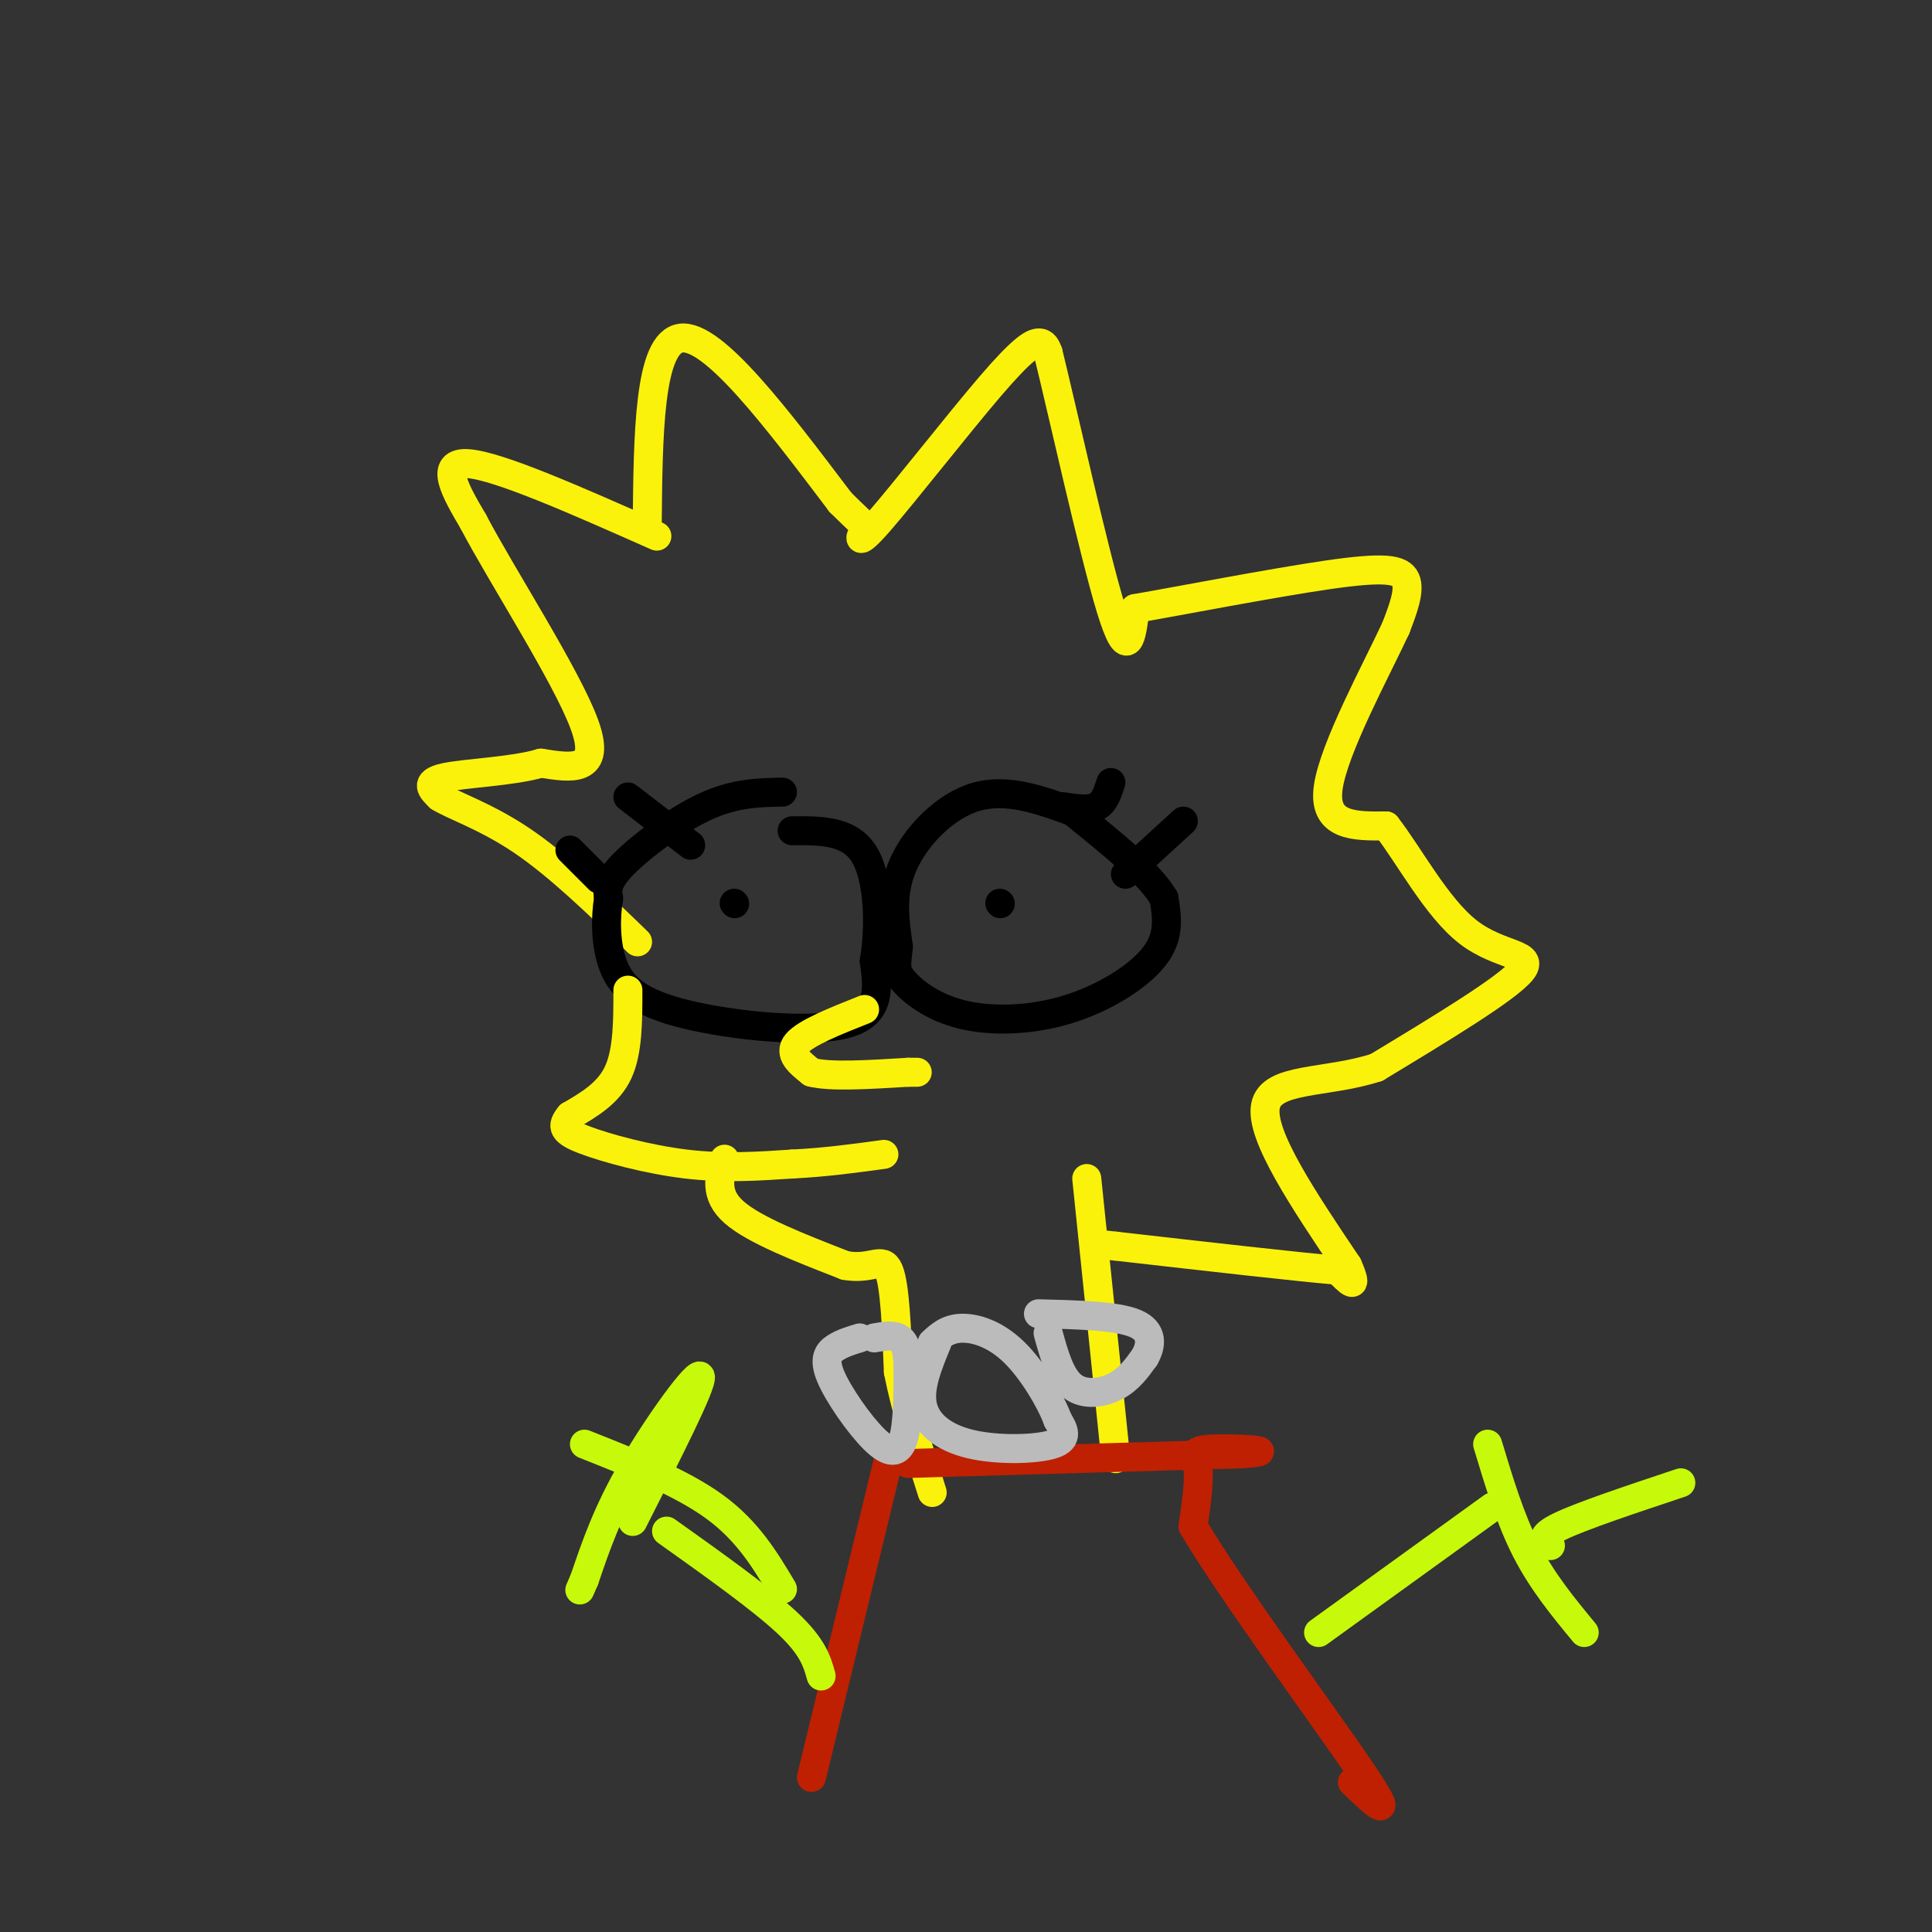 <svg viewBox='0 0 400 400' version='1.1' xmlns='http://www.w3.org/2000/svg' xmlns:xlink='http://www.w3.org/1999/xlink'><rect x="0" y="0" width="400" height="400" fill="#333333" stroke="none"/><g fill='none' stroke='rgb(251,242,11)' stroke-width='6' stroke-linecap='round' stroke-linejoin='round'><path d='M134,109c0.167,-19.083 0.333,-38.167 7,-39c6.667,-0.833 19.833,16.583 33,34'/><path d='M174,104c6.388,6.326 5.858,5.140 5,6c-0.858,0.860 -2.044,3.767 3,-2c5.044,-5.767 16.320,-20.206 23,-28c6.680,-7.794 8.766,-8.941 10,-9c1.234,-0.059 1.617,0.971 2,2'/><path d='M217,73c2.978,12.089 9.422,41.311 13,53c3.578,11.689 4.289,5.844 5,0'/><path d='M235,126c8.845,-1.524 28.458,-5.333 40,-7c11.542,-1.667 15.012,-1.190 16,1c0.988,2.190 -0.506,6.095 -2,10'/><path d='M289,130c-3.956,8.533 -12.844,24.867 -14,33c-1.156,8.133 5.422,8.067 12,8'/><path d='M287,171c4.690,5.976 10.417,16.917 17,22c6.583,5.083 14.024,4.310 11,8c-3.024,3.690 -16.512,11.845 -30,20'/><path d='M285,221c-10.533,3.422 -21.867,1.978 -23,8c-1.133,6.022 7.933,19.511 17,33'/><path d='M279,262c2.500,5.667 0.250,3.333 -2,1'/><path d='M277,263c-8.000,-0.667 -27.000,-2.833 -46,-5'/><path d='M231,258c-7.667,-0.833 -3.833,-0.417 0,0'/><path d='M225,244c0.000,0.000 6.000,58.000 6,58'/><path d='M136,111c-16.333,-7.250 -32.667,-14.500 -39,-15c-6.333,-0.500 -2.667,5.750 1,12'/><path d='M98,108c5.667,10.844 19.333,31.956 23,42c3.667,10.044 -2.667,9.022 -9,8'/><path d='M112,158c-5.800,1.733 -15.800,2.067 -20,3c-4.200,0.933 -2.600,2.467 -1,4'/><path d='M91,165c2.556,1.689 9.444,3.911 17,9c7.556,5.089 15.778,13.044 24,21'/></g>
<g fill='none' stroke='rgb(0,0,0)' stroke-width='6' stroke-linecap='round' stroke-linejoin='round'><path d='M162,164c-4.933,0.089 -9.867,0.178 -16,3c-6.133,2.822 -13.467,8.378 -17,12c-3.533,3.622 -3.267,5.311 -3,7'/><path d='M126,186c-0.640,3.721 -0.738,9.523 1,14c1.738,4.477 5.314,7.628 15,10c9.686,2.372 25.482,3.963 33,2c7.518,-1.963 6.759,-7.482 6,-13'/><path d='M181,199c1.156,-6.689 1.044,-16.911 -2,-22c-3.044,-5.089 -9.022,-5.044 -15,-5'/><path d='M222,168c-6.800,-2.444 -13.600,-4.889 -20,-3c-6.400,1.889 -12.400,8.111 -15,14c-2.600,5.889 -1.800,11.444 -1,17'/><path d='M186,196c-0.374,3.811 -0.810,4.839 1,7c1.810,2.161 5.867,5.456 12,7c6.133,1.544 14.344,1.339 22,-1c7.656,-2.339 14.759,-6.811 18,-11c3.241,-4.189 2.621,-8.094 2,-12'/><path d='M241,186c-2.833,-5.000 -10.917,-11.500 -19,-18'/><path d='M220,167c2.667,0.417 5.333,0.833 7,0c1.667,-0.833 2.333,-2.917 3,-5'/><path d='M233,181c0.000,0.000 12.000,-11.000 12,-11'/><path d='M124,182c0.000,0.000 -6.000,-6.000 -6,-6'/><path d='M130,165c0.000,0.000 13.000,10.000 13,10'/><path d='M152,187c0.000,0.000 0.100,0.100 0.1,0.1'/><path d='M207,187c0.000,0.000 0.100,0.100 0.1,0.1'/></g>
<g fill='none' stroke='rgb(251,242,11)' stroke-width='6' stroke-linecap='round' stroke-linejoin='round'><path d='M130,205c0.000,6.333 0.000,12.667 -2,17c-2.000,4.333 -6.000,6.667 -10,9'/><path d='M118,231c-1.857,2.226 -1.500,3.292 3,5c4.500,1.708 13.143,4.060 21,5c7.857,0.940 14.929,0.470 22,0'/><path d='M164,241c6.833,-0.333 12.917,-1.167 19,-2'/><path d='M150,240c-1.083,3.667 -2.167,7.333 2,11c4.167,3.667 13.583,7.333 23,11'/><path d='M175,262c5.489,1.000 7.711,-2.000 9,1c1.289,3.000 1.644,12.000 2,21'/><path d='M186,284c1.500,7.667 4.250,16.333 7,25'/><path d='M179,209c-6.083,2.417 -12.167,4.833 -14,7c-1.833,2.167 0.583,4.083 3,6'/><path d='M168,222c3.833,1.000 11.917,0.500 20,0'/><path d='M188,222c3.333,0.000 1.667,0.000 0,0'/></g>
<g fill='none' stroke='rgb(191,32,1)' stroke-width='6' stroke-linecap='round' stroke-linejoin='round'><path d='M188,303c0.000,0.000 69.000,-2.000 69,-2'/><path d='M257,301c9.488,-0.631 -1.292,-1.208 -6,-1c-4.708,0.208 -3.345,1.202 -3,4c0.345,2.798 -0.327,7.399 -1,12'/><path d='M247,316c7.711,13.111 27.489,39.889 35,51c7.511,11.111 2.756,6.556 -2,2'/><path d='M184,302c0.000,0.000 -16.000,66.000 -16,66'/></g>
<g fill='none' stroke='rgb(187,187,187)' stroke-width='6' stroke-linecap='round' stroke-linejoin='round'><path d='M178,277c-1.774,0.536 -3.547,1.072 -5,2c-1.453,0.928 -2.585,2.249 -1,6c1.585,3.751 5.888,9.933 9,13c3.112,3.067 5.032,3.019 6,0c0.968,-3.019 0.984,-9.010 1,-15'/><path d='M188,283c-0.067,-3.667 -0.733,-5.333 -2,-6c-1.267,-0.667 -3.133,-0.333 -5,0'/><path d='M194,278c-1.899,4.619 -3.798,9.238 -3,13c0.798,3.762 4.292,6.667 10,8c5.708,1.333 13.631,1.095 17,0c3.369,-1.095 2.185,-3.048 1,-5'/><path d='M219,294c-1.298,-3.607 -5.042,-10.125 -9,-14c-3.958,-3.875 -8.131,-5.107 -11,-5c-2.869,0.107 -4.435,1.554 -6,3'/><path d='M217,276c1.244,4.511 2.489,9.022 5,11c2.511,1.978 6.289,1.422 9,0c2.711,-1.422 4.356,-3.711 6,-6'/><path d='M237,281c1.378,-2.400 1.822,-5.400 -2,-7c-3.822,-1.600 -11.911,-1.800 -20,-2'/></g>
<g fill='none' stroke='rgb(199,249,11)' stroke-width='6' stroke-linecap='round' stroke-linejoin='round'><path d='M273,338c0.000,0.000 36.000,-26.000 36,-26'/><path d='M308,299c2.333,7.750 4.667,15.500 8,22c3.333,6.500 7.667,11.750 12,17'/><path d='M321,320c-1.250,-0.917 -2.500,-1.833 2,-4c4.500,-2.167 14.750,-5.583 25,-9'/><path d='M138,317c9.833,7.000 19.667,14.000 25,19c5.333,5.000 6.167,8.000 7,11'/><path d='M131,315c7.244,-14.267 14.489,-28.533 14,-30c-0.489,-1.467 -8.711,9.867 -14,19c-5.289,9.133 -7.644,16.067 -10,23'/><path d='M121,327c-1.667,3.833 -0.833,1.917 0,0'/><path d='M121,299c10.083,4.000 20.167,8.000 27,13c6.833,5.000 10.417,11.000 14,17'/></g>
</svg>